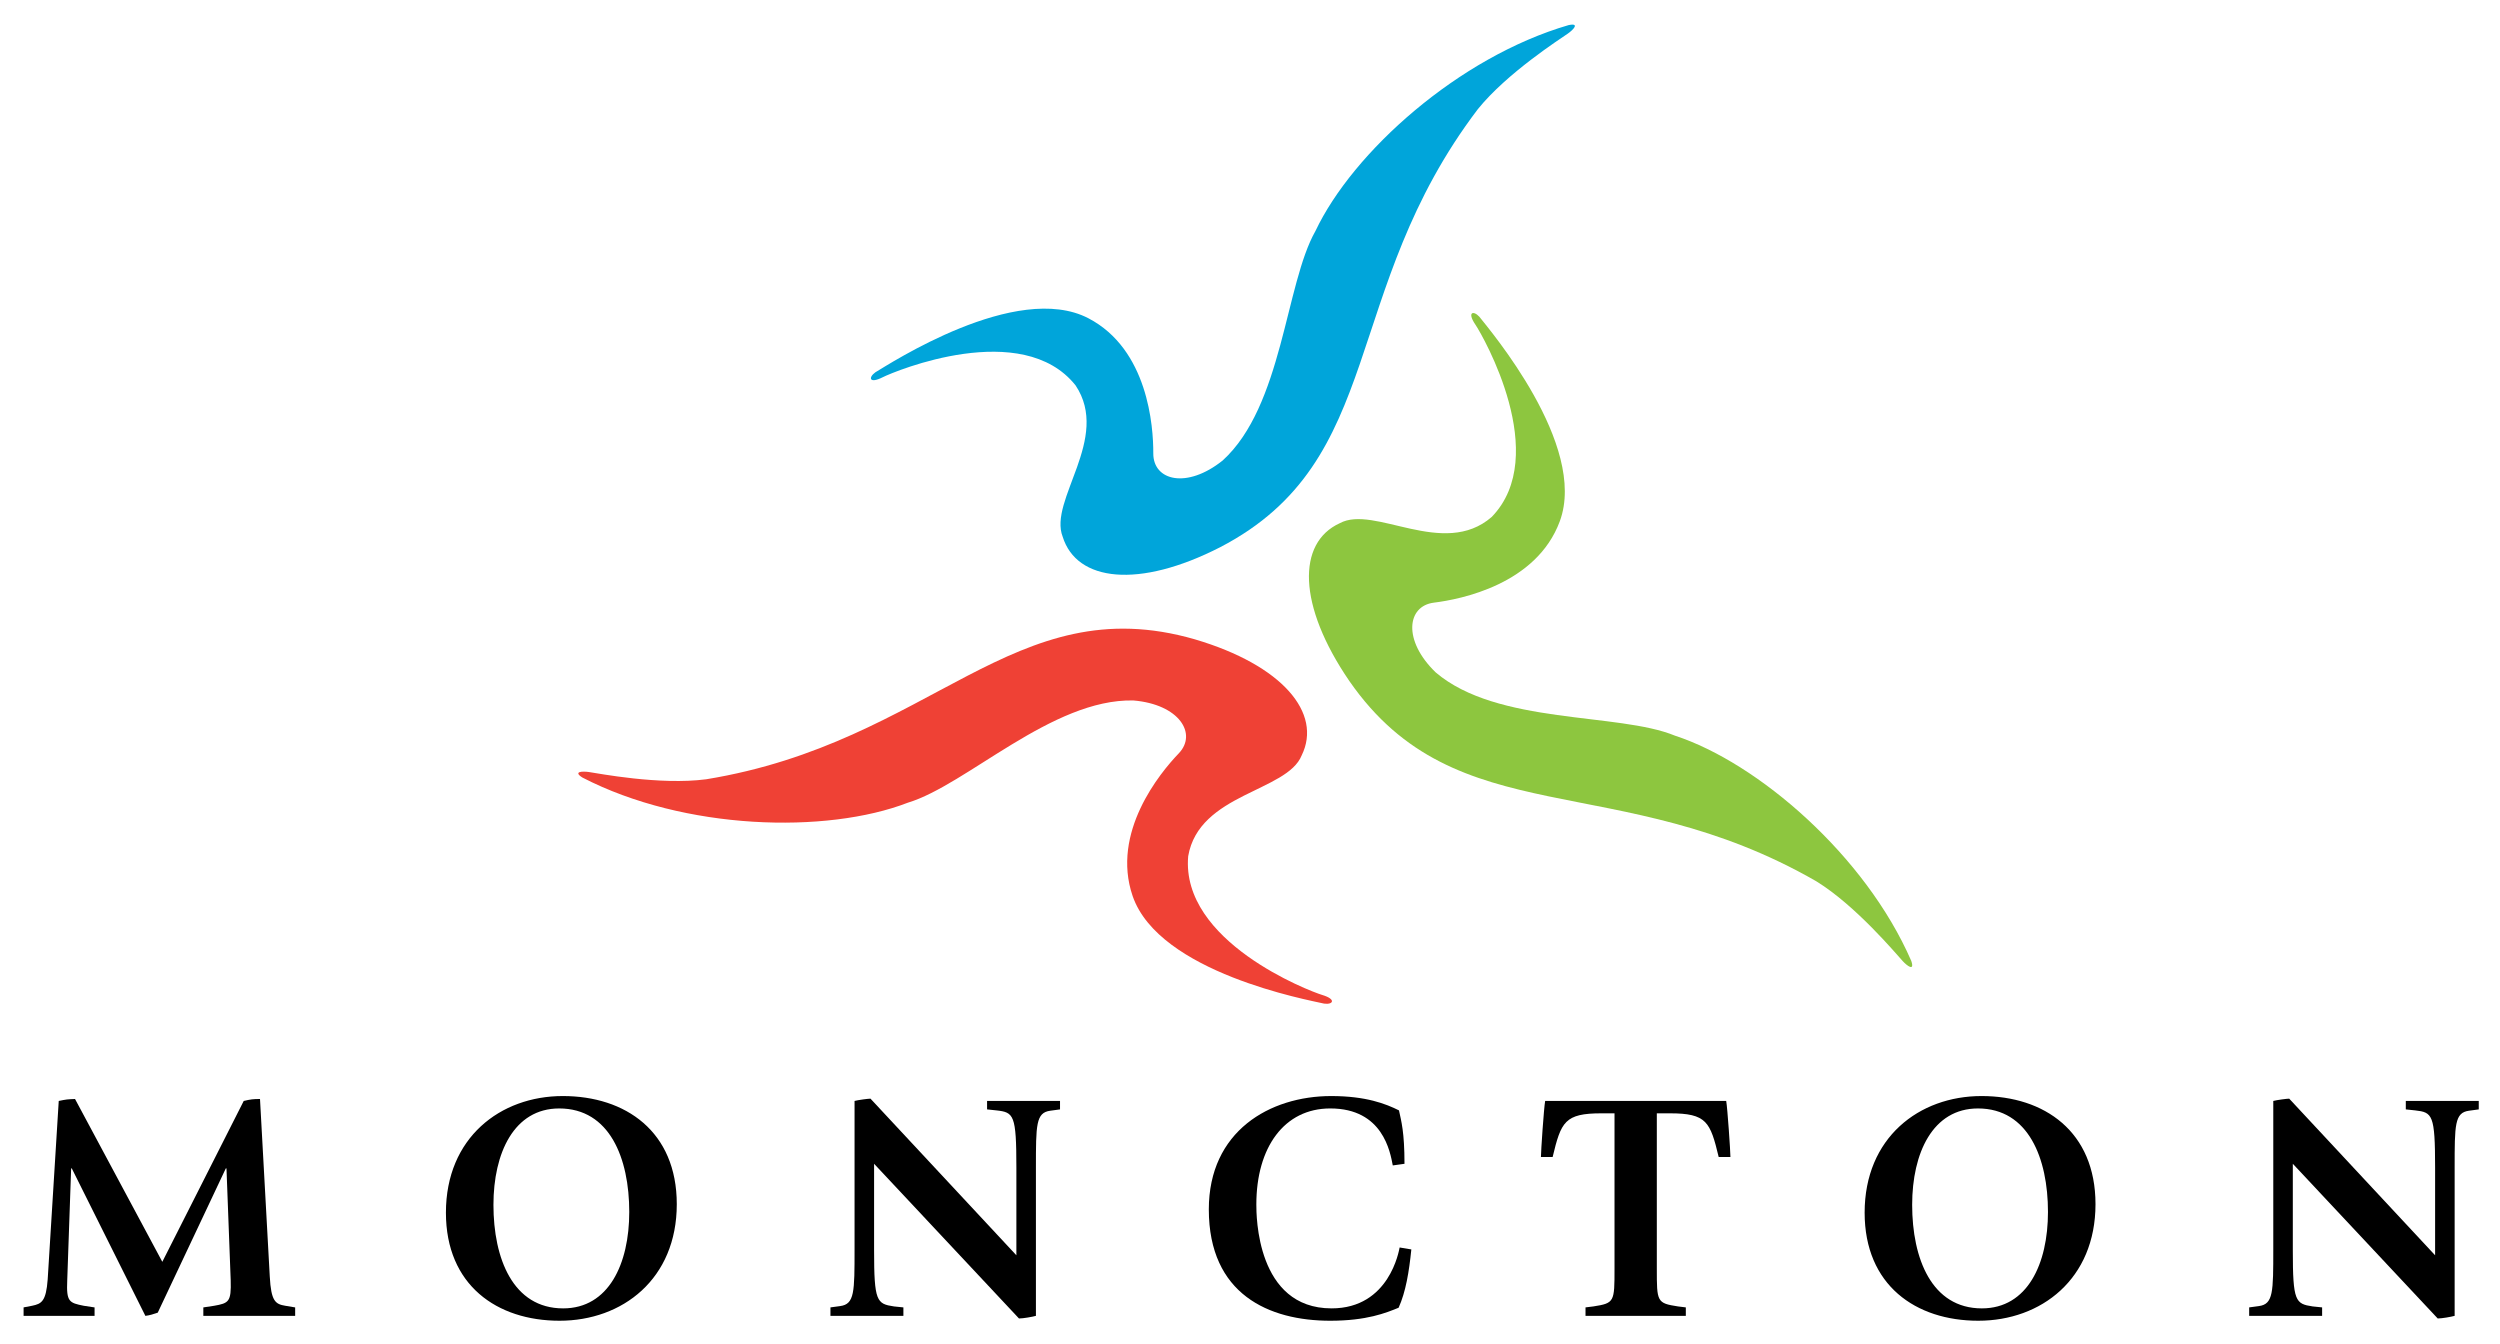 <?xml version="1.0" encoding="UTF-8" standalone="no"?>
<!-- Created with Inkscape (http://www.inkscape.org/) -->

<svg
   xmlns:dc="http://purl.org/dc/elements/1.1/"
   xmlns:cc="http://creativecommons.org/ns#"
   xmlns:rdf="http://www.w3.org/1999/02/22-rdf-syntax-ns#"
   xmlns:svg="http://www.w3.org/2000/svg"
   xmlns="http://www.w3.org/2000/svg"
   version="1.1"
   width="212"
   height="114"
   id="svg12090">
  <defs
     id="defs12092" />
  <g
     transform="translate(-319.558,-538.523)"
     id="layer1">
    <path
       d="m 368.952,604.462 c -0.834,-0.52 0.005,-0.55 0.552,-0.47 0.735,0.104 6.008,1.136 9.943,0.613 19.187,-3.133 26.06,-16.301 41.424,-11.87 7.45,2.196 10.829,6.266 9.069,9.844 -1.24,3.09 -8.705,3.218 -9.624,8.551 -0.632,7.235 10.237,11.427 11.368,11.766 1.227,0.369 0.916,0.842 0.157,0.733 -1.325,-0.305 -13.991,-2.612 -16.235,-9.122 -1.845,-5.389 2.312,-10.434 3.911,-12.098 1.593,-1.667 0.043,-4.16 -3.85,-4.487 -6.889,-0.154 -14.156,7.173 -19.12,8.668 -6.911,2.673 -18.948,2.339 -27.595,-2.129"
       id="path2724"
       style="fill:#ef4135;fill-opacity:1;fill-rule:nonzero;stroke:none" />
    <path
       d="m 452.584,540.65 c 0.966,-0.199 0.382,0.404 -0.074,0.722 -0.605,0.427 -5.135,3.316 -7.63,6.406 -11.756,15.489 -7.659,29.769 -21.839,37.142 -6.919,3.547 -12.181,2.926 -13.367,-0.879 -1.227,-3.101 4.102,-8.342 1.091,-12.839 -4.521,-5.676 -15.303,-1.219 -16.354,-0.688 -1.144,0.579 -1.24,0.024 -0.619,-0.422 1.171,-0.688 11.952,-7.755 18.064,-4.58 5.052,2.636 5.512,9.159 5.501,11.461 -0.008,2.307 2.835,3.042 5.886,0.597 5.087,-4.633 5.304,-14.95 7.864,-19.455 3.17,-6.696 12.133,-14.745 21.478,-17.466"
       id="path2728"
       style="fill:#00a5da;fill-opacity:1;fill-rule:nonzero;stroke:none" />
    <path
       d="m 481.632,620.004 c 0.313,0.927 -0.353,0.425 -0.727,0.016 -0.504,-0.544 -3.94,-4.678 -7.317,-6.759 -16.848,-9.706 -30.497,-3.85 -39.608,-16.991 -4.394,-6.42 -4.442,-11.713 -0.818,-13.375 2.926,-1.604 8.801,3.021 12.889,-0.531 5.063,-5.204 -0.719,-15.335 -1.381,-16.314 -0.722,-1.062 -0.178,-1.227 0.34,-0.664 0.834,1.073 9.202,10.88 6.82,17.339 -1.975,5.347 -8.389,6.621 -10.675,6.903 -2.288,0.281 -2.66,3.199 0.146,5.912 5.241,4.471 15.502,3.388 20.294,5.368 7.041,2.302 16.155,10.168 20.036,19.097"
       id="path2740"
       style="fill:#8dc63f;fill-opacity:1;fill-rule:nonzero;stroke:none" />
    <path
       d="m 321.558,649.39 0.719,-0.138 c 0.799,-0.165 1.187,-0.358 1.325,-2.238 l 0.937,-15.13 c 0.664,-0.138 0.719,-0.138 1.381,-0.167 l 7.402,13.808 6.903,-13.641 c 0.581,-0.138 0.802,-0.167 1.381,-0.167 l 0.828,15.051 c 0.112,2.097 0.47,2.347 1.325,2.485 l 0.828,0.138 0,0.717 -7.787,0 0,-0.717 0.911,-0.138 c 1.245,-0.22 1.465,-0.332 1.41,-2.153 l -0.358,-9.499 -0.056,0 -5.772,12.234 c -0.385,0.135 -0.661,0.22 -1.049,0.273 l -6.242,-12.507 -0.053,0 -0.332,9.499 c -0.082,1.821 0.165,1.904 1.407,2.153 l 0.911,0.138 0,0.717 -6.019,0 0,-0.717 z"
       id="path2744"
       style="fill:#000000;fill-opacity:1;fill-rule:nonzero;stroke:none" />
    <path
       d="m 367.312,649.474 c 3.865,0 5.607,-3.783 5.607,-8.174 0,-4.556 -1.657,-8.78 -5.939,-8.78 -3.839,0 -5.578,3.783 -5.578,8.172 0,4.558 1.657,8.782 5.91,8.782 m -9.94,-8.119 c 0,-6.35 4.612,-9.887 9.913,-9.887 5.328,0 9.664,3.011 9.664,9.17 0,6.35 -4.612,9.884 -9.94,9.884 -5.302,0 -9.637,-3.011 -9.637,-9.167"
       id="path2748"
       style="fill:#000000;fill-opacity:1;fill-rule:nonzero;stroke:none" />
    <path
       d="m 389.98,649.39 0.828,-0.112 c 1.216,-0.165 1.216,-1.187 1.216,-4.832 l 0,-12.563 c 0.303,-0.082 1.158,-0.194 1.351,-0.194 l 12.372,13.282 0,-7.428 c 0,-4.5 -0.22,-4.694 -1.686,-4.858 l -0.799,-0.085 0,-0.717 6.186,0 0,0.717 -0.828,0.112 c -1.216,0.165 -1.216,1.187 -1.216,4.832 l 0,12.563 c -0.303,0.085 -1.078,0.223 -1.436,0.223 l -12.287,-13.118 0,7.346 c 0,4.335 0.22,4.529 1.683,4.75 l 0.802,0.082 0,0.717 -6.186,0 0,-0.717 z"
       id="path2752"
       style="fill:#000000;fill-opacity:1;fill-rule:nonzero;stroke:none" />
    <path
       d="m 439.239,644.475 c -0.194,1.906 -0.47,3.589 -1.078,4.943 -1.075,0.441 -2.705,1.104 -5.798,1.104 -5.19,0 -10.298,-2.235 -10.298,-9.443 0,-6.627 5.164,-9.611 10.381,-9.611 2.955,0 4.641,0.664 5.745,1.216 0.194,0.911 0.467,1.821 0.467,4.529 l -0.993,0.138 c -0.22,-1.134 -0.828,-4.832 -5.302,-4.832 -3.892,0 -6.268,3.284 -6.268,8.145 0,0.911 0,8.809 6.38,8.809 4.914,0 5.716,-4.917 5.772,-5.164 l 0.993,0.165 z"
       id="path2756"
       style="fill:#000000;fill-opacity:1;fill-rule:nonzero;stroke:none" />
    <path
       d="m 456.468,632.933 -1.104,0 c -3.119,0 -3.425,0.717 -4.142,3.701 l -0.993,0 c 0,-0.443 0.247,-4.144 0.358,-4.75 l 15.353,0 c 0.109,0.605 0.358,4.306 0.358,4.75 l -0.996,0 c -0.717,-2.984 -1.019,-3.701 -4.142,-3.701 l -1.104,0 0,13.171 c 0,2.817 0,2.928 1.795,3.204 l 0.664,0.082 0,0.717 -8.506,0 0,-0.717 0.664,-0.082 c 1.795,-0.276 1.795,-0.388 1.795,-3.204 l 0,-13.171 z"
       id="path2760"
       style="fill:#000000;fill-opacity:1;fill-rule:nonzero;stroke:none" />
    <path
       d="m 487.619,649.474 c 3.868,0 5.607,-3.783 5.607,-8.174 0,-4.556 -1.659,-8.78 -5.936,-8.78 -3.842,0 -5.581,3.783 -5.581,8.172 0,4.558 1.657,8.782 5.91,8.782 m -9.94,-8.119 c 0,-6.35 4.612,-9.887 9.913,-9.887 5.328,0 9.664,3.011 9.664,9.17 0,6.35 -4.612,9.884 -9.94,9.884 -5.304,0 -9.637,-3.011 -9.637,-9.167"
       id="path2764"
       style="fill:#000000;fill-opacity:1;fill-rule:nonzero;stroke:none" />
    <path
       d="m 510.288,649.39 0.828,-0.112 c 1.216,-0.165 1.216,-1.187 1.216,-4.832 l 0,-12.563 c 0.303,-0.082 1.158,-0.194 1.351,-0.194 l 12.372,13.282 0,-7.428 c 0,-4.5 -0.223,-4.694 -1.686,-4.858 l -0.799,-0.085 0,-0.717 6.186,0 0,0.717 -0.828,0.112 c -1.216,0.165 -1.216,1.187 -1.216,4.832 l 0,12.563 c -0.303,0.085 -1.078,0.223 -1.436,0.223 l -12.287,-13.118 0,7.346 c 0,4.335 0.22,4.529 1.683,4.75 l 0.802,0.082 0,0.717 -6.186,0 0,-0.717 z"
       id="path2768"
       style="fill:#000000;fill-opacity:1;fill-rule:nonzero;stroke:none" />
  </g>
</svg>
